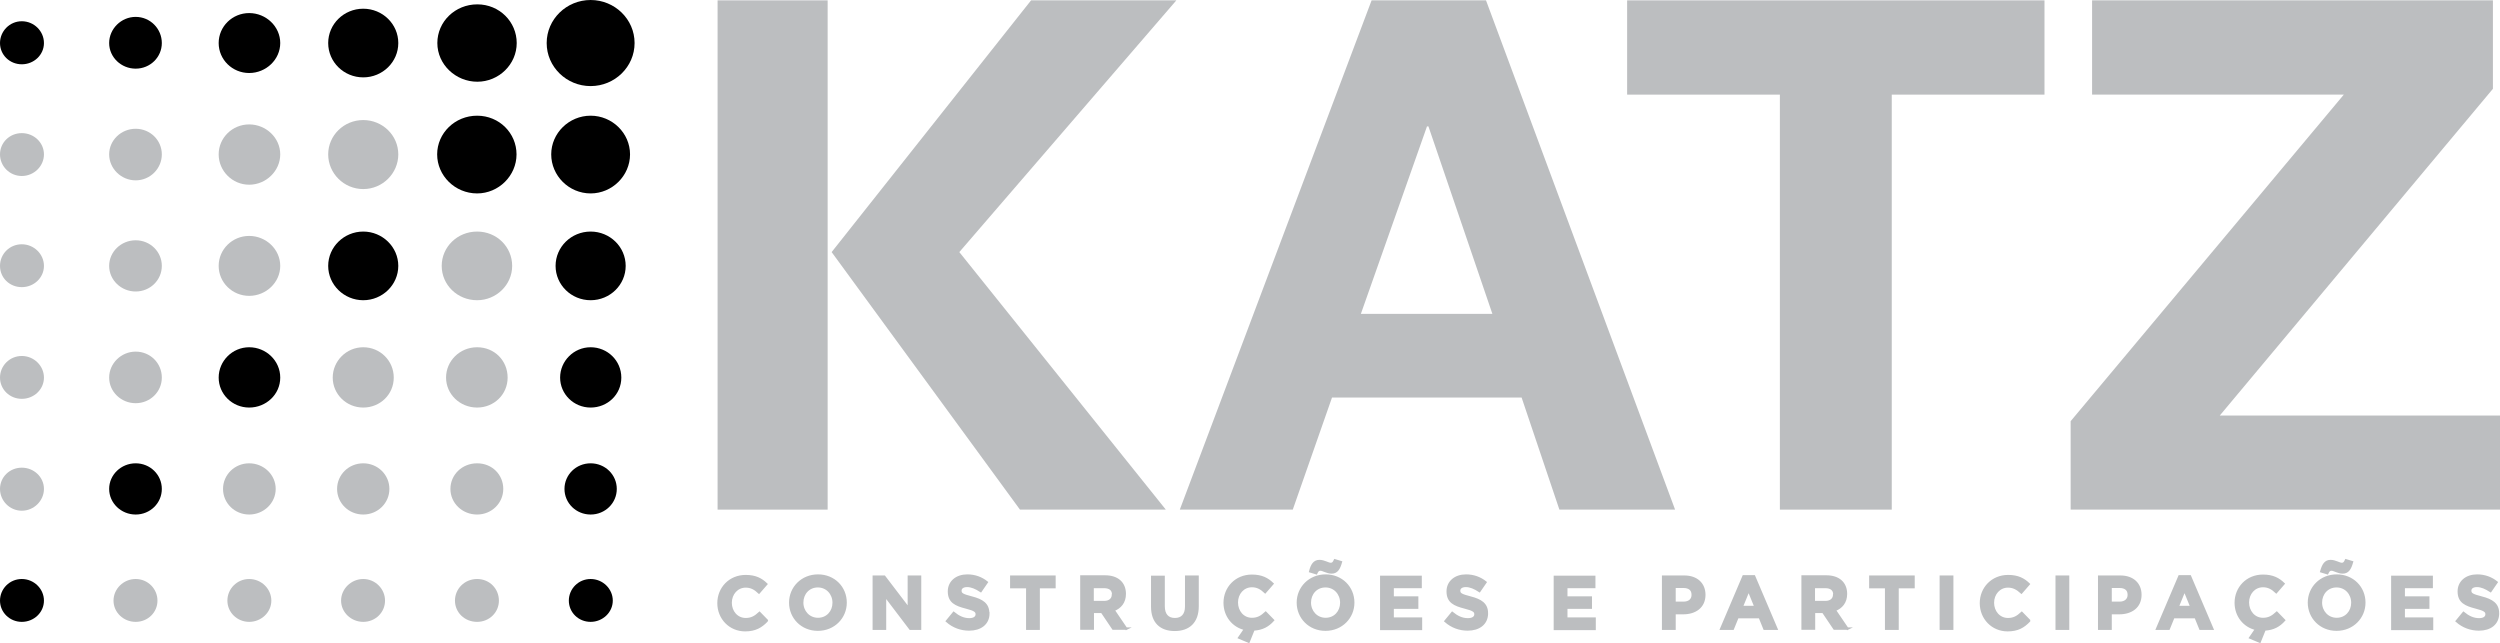 <?xml version="1.0" encoding="UTF-8"?>
<svg id="Layer_1" data-name="Layer 1" xmlns="http://www.w3.org/2000/svg" width="137.65" height="35.41" xmlns:xlink="http://www.w3.org/1999/xlink" viewBox="0 0 137.65 35.41">
  <defs>
    <style>
      .cls-1 {
        clip-path: url(#clippath);
      }

      .cls-2, .cls-3, .cls-4 {
        stroke-width: 0px;
      }

      .cls-2, .cls-5 {
        fill: none;
      }

      .cls-3 {
        fill: #bcbec0;
      }

      .cls-6 {
        clip-path: url(#clippath-1);
      }

      .cls-4 {
        fill: #000;
      }

      .cls-5 {
        stroke: #bcbec0;
        stroke-miterlimit: 6.17;
        stroke-width: .13px;
      }
    </style>
    <clipPath id="clippath">
      <rect class="cls-2" x="0" width="137.65" height="35.41"/>
    </clipPath>
    <clipPath id="clippath-1">
      <rect class="cls-2" x="0" width="137.65" height="35.41"/>
    </clipPath>
  </defs>
  <g class="cls-1">
    <path class="cls-4" d="M32.52,34.24c-.67,0-1.2-.52-1.2-1.17s.53-1.19,1.2-1.19,1.22.54,1.22,1.19-.56,1.17-1.22,1.17"/>
    <path class="cls-4" d="M32.52,28.33c-.8,0-1.44-.63-1.44-1.41s.64-1.41,1.44-1.41,1.44.63,1.44,1.41-.64,1.41-1.44,1.41"/>
    <path class="cls-4" d="M32.52,22.44c-.93,0-1.68-.74-1.68-1.65s.75-1.67,1.68-1.67,1.69.74,1.69,1.67-.76,1.65-1.69,1.65"/>
    <path class="cls-4" d="M32.52,16.53c-1.07,0-1.93-.85-1.93-1.89s.86-1.89,1.93-1.89,1.93.85,1.93,1.89-.86,1.89-1.93,1.89"/>
    <path class="cls-4" d="M32.52,10.65c-1.2,0-2.17-.98-2.17-2.15s.98-2.13,2.17-2.13,2.17.96,2.17,2.13-.98,2.15-2.17,2.15"/>
    <path class="cls-4" d="M32.52,4.74c-1.33,0-2.42-1.06-2.42-2.37S31.19,0,32.52,0s2.42,1.06,2.42,2.37-1.09,2.37-2.42,2.37"/>
    <path class="cls-4" d="M26.27,10.65c-1.22,0-2.2-.98-2.2-2.15s.98-2.13,2.2-2.13,2.17.96,2.17,2.13-.98,2.15-2.17,2.15"/>
    <path class="cls-4" d="M20,16.53c-1.06,0-1.93-.85-1.93-1.89s.87-1.89,1.93-1.89,1.93.85,1.93,1.89-.87,1.89-1.93,1.89"/>
    <path class="cls-4" d="M13.72,22.44c-.93,0-1.68-.74-1.68-1.65s.75-1.67,1.68-1.67,1.71.74,1.71,1.67-.78,1.65-1.71,1.65"/>
    <path class="cls-4" d="M7.47,28.33c-.8,0-1.46-.63-1.46-1.41s.66-1.41,1.46-1.41,1.44.63,1.44,1.41-.64,1.41-1.44,1.41"/>
    <path class="cls-4" d="M1.2,34.24c-.66,0-1.2-.52-1.2-1.17s.53-1.19,1.2-1.19,1.22.54,1.22,1.19-.55,1.17-1.22,1.17"/>
    <path class="cls-4" d="M2.42,2.37c0,.65-.55,1.17-1.22,1.17S0,3.02,0,2.37s.53-1.2,1.2-1.2,1.22.54,1.22,1.2"/>
    <path class="cls-4" d="M8.91,2.37c0,.78-.64,1.41-1.44,1.41s-1.46-.63-1.46-1.41.66-1.44,1.46-1.44,1.44.65,1.44,1.44"/>
    <path class="cls-4" d="M15.43,2.37c0,.91-.78,1.65-1.71,1.65s-1.68-.74-1.68-1.65.75-1.65,1.68-1.65,1.71.74,1.71,1.65"/>
    <path class="cls-4" d="M21.93,2.37c0,1.04-.86,1.89-1.93,1.89s-1.93-.85-1.93-1.89.86-1.89,1.93-1.89,1.93.85,1.93,1.89"/>
    <path class="cls-4" d="M28.45,2.37c0,1.17-.98,2.13-2.17,2.13s-2.2-.95-2.2-2.13.98-2.13,2.2-2.13,2.17.96,2.17,2.13"/>
    <path class="cls-3" d="M26.27,34.24c-.69,0-1.22-.52-1.22-1.17s.53-1.19,1.22-1.19,1.2.54,1.2,1.19-.53,1.17-1.2,1.17"/>
    <path class="cls-3" d="M26.27,28.33c-.82,0-1.47-.63-1.47-1.41s.64-1.41,1.47-1.41,1.44.63,1.44,1.41-.64,1.41-1.44,1.41"/>
    <path class="cls-3" d="M26.27,22.44c-.95,0-1.71-.74-1.71-1.65s.75-1.67,1.71-1.67,1.68.74,1.68,1.67-.75,1.65-1.68,1.65"/>
    <path class="cls-3" d="M26.27,16.53c-1.09,0-1.95-.85-1.95-1.89s.86-1.89,1.95-1.89,1.93.85,1.93,1.89-.87,1.89-1.93,1.89"/>
    <path class="cls-3" d="M20,34.24c-.66,0-1.22-.52-1.22-1.17s.56-1.19,1.22-1.19,1.2.54,1.2,1.19-.53,1.17-1.2,1.17"/>
    <path class="cls-3" d="M20,28.33c-.8,0-1.44-.63-1.44-1.41s.64-1.41,1.44-1.41,1.44.63,1.44,1.41-.64,1.41-1.44,1.41"/>
    <path class="cls-3" d="M20,22.44c-.93,0-1.68-.74-1.68-1.65s.75-1.67,1.68-1.67,1.68.74,1.68,1.67-.75,1.65-1.68,1.65"/>
    <path class="cls-3" d="M13.72,34.24c-.66,0-1.2-.52-1.2-1.17s.53-1.19,1.2-1.19,1.22.54,1.22,1.19-.56,1.17-1.22,1.17"/>
    <path class="cls-3" d="M13.72,28.33c-.8,0-1.44-.63-1.44-1.41s.64-1.41,1.44-1.41,1.46.63,1.46,1.41-.66,1.41-1.46,1.41"/>
    <path class="cls-3" d="M7.47,34.24c-.67,0-1.22-.52-1.22-1.17s.55-1.19,1.22-1.19,1.2.54,1.2,1.19-.53,1.17-1.2,1.17"/>
    <path class="cls-3" d="M2.42,8.5c0,.65-.55,1.19-1.22,1.19S0,9.15,0,8.5s.53-1.17,1.2-1.17,1.22.52,1.22,1.17"/>
    <path class="cls-3" d="M2.42,14.64c0,.65-.55,1.17-1.22,1.17S0,15.3,0,14.64s.53-1.19,1.2-1.19,1.22.54,1.22,1.19"/>
    <path class="cls-3" d="M2.42,20.79c0,.65-.55,1.17-1.22,1.17S0,21.44,0,20.79s.53-1.19,1.2-1.19,1.22.54,1.22,1.19"/>
    <path class="cls-3" d="M2.42,26.92c0,.65-.55,1.2-1.22,1.2S0,27.57,0,26.92s.53-1.17,1.2-1.17,1.22.52,1.22,1.17"/>
    <path class="cls-3" d="M8.91,8.5c0,.78-.64,1.43-1.44,1.43s-1.46-.65-1.46-1.43.66-1.41,1.46-1.41,1.44.63,1.44,1.41"/>
    <path class="cls-3" d="M8.91,14.64c0,.78-.64,1.41-1.44,1.41s-1.46-.63-1.46-1.41.66-1.41,1.46-1.41,1.44.63,1.44,1.41"/>
    <path class="cls-3" d="M8.91,20.79c0,.78-.64,1.41-1.44,1.41s-1.46-.63-1.46-1.41.66-1.43,1.46-1.43,1.44.63,1.44,1.43"/>
    <path class="cls-3" d="M15.43,8.5c0,.91-.78,1.67-1.71,1.67s-1.68-.76-1.68-1.67.75-1.65,1.68-1.65,1.71.74,1.71,1.65"/>
    <path class="cls-3" d="M15.43,14.64c0,.91-.78,1.65-1.71,1.65s-1.68-.74-1.68-1.65.75-1.65,1.68-1.65,1.71.74,1.71,1.65"/>
    <path class="cls-3" d="M21.93,8.5c0,1.04-.86,1.91-1.93,1.91s-1.93-.87-1.93-1.91.86-1.89,1.93-1.89,1.93.85,1.93,1.89"/>
  </g>
  <path class="cls-3" d="M78.57,6.96h.08l3.52,10.32h-7.24l3.64-10.32ZM75.52.02l-10.56,28.04h6.22l2.16-6.17h10.44l2.08,6.17h6.37L81.82.02h-6.3Z"/>
  <rect class="cls-3" x="39.51" y=".02" width="6.06" height="28.04"/>
  <polygon class="cls-3" points="56.77 .02 45.79 13.88 56.16 28.06 64.19 28.06 52.82 13.88 64.77 .02 56.77 .02"/>
  <g class="cls-6">
    <path class="cls-3" d="M137.54,33.77h0c0-.51-.33-.72-.91-.87-.5-.13-.62-.19-.62-.38h0c0-.15.13-.26.37-.26s.49.11.75.28l.33-.48c-.29-.23-.65-.37-1.07-.37-.59,0-1.01.35-1.01.87h0c0,.58.37.74.95.89.48.12.58.21.58.37h0c0,.18-.16.28-.41.28-.33,0-.6-.14-.86-.35l-.37.45c.35.31.78.46,1.22.46.62,0,1.05-.32,1.05-.89M133.91,34.62v-.56h-1.56v-.6h1.35v-.56h-1.35v-.58h1.54v-.56h-2.17v2.87h2.19ZM129.5,30.95l-.33-.1c-.06.13-.11.2-.23.2-.15,0-.36-.16-.62-.16-.29,0-.41.22-.51.57l.33.1c.06-.13.11-.2.23-.2.15,0,.36.16.62.16.29,0,.41-.22.51-.57M129.52,33.19c0,.49-.35.89-.86.89s-.87-.41-.87-.9h0c0-.5.35-.9.86-.9s.87.41.87.9h0ZM130.18,33.18h0c0-.83-.64-1.49-1.52-1.49s-1.53.67-1.53,1.49h0c0,.82.64,1.49,1.52,1.49s1.53-.67,1.53-1.49M124.23,34.63l-.33.48.52.22.27-.67c.49-.03.8-.21,1.07-.51l-.4-.41c-.23.21-.43.34-.76.34-.49,0-.83-.41-.83-.91s.35-.9.83-.9c.29,0,.51.12.73.33l.4-.46c-.27-.26-.59-.44-1.13-.44-.88,0-1.5.67-1.5,1.49,0,.71.46,1.29,1.12,1.44M120.66,33.42h-.76l.38-.93.38.93ZM121.81,34.62l-1.23-2.89h-.58l-1.23,2.89h.64l.26-.64h1.22l.26.64h.66ZM117.21,32.76c0,.25-.19.43-.5.43h-.5v-.88h.49c.32,0,.51.15.51.43h0ZM117.85,32.75h0c0-.6-.42-1-1.1-1h-1.17v2.87h.63v-.86h.48c.65,0,1.16-.34,1.16-1.01M113.87,31.75h-.63v2.87h.63v-2.87ZM111.72,34.16l-.4-.41c-.23.21-.43.34-.76.34-.49,0-.83-.41-.83-.9h0c0-.5.35-.9.83-.9.29,0,.51.12.74.33l.4-.46c-.27-.26-.59-.44-1.13-.44-.88,0-1.5.67-1.5,1.49h0c0,.83.63,1.49,1.47,1.49.56,0,.88-.2,1.18-.51M107.49,31.75h-.63v2.87h.63v-2.87ZM105.36,32.33v-.58h-2.38v.58h.87v2.29h.63v-2.29h.87ZM100.99,32.74c0,.24-.18.41-.48.41h-.64v-.83h.63c.31,0,.5.14.5.41h0ZM101.72,34.62l-.7-1.03c.37-.14.62-.43.62-.89h0c0-.6-.41-.96-1.08-.96h-1.31v2.87h.63v-.92h.5l.62.92h.74ZM96.66,33.42h-.76l.38-.93.38.93ZM97.81,34.62l-1.23-2.89h-.58l-1.23,2.89h.64l.26-.64h1.22l.26.64h.66ZM93.2,32.76c0,.25-.18.43-.5.43h-.5v-.88h.49c.32,0,.51.15.51.43h0ZM93.84,32.75h0c0-.6-.42-1-1.1-1h-1.17v2.87h.63v-.86h.48c.65,0,1.16-.34,1.16-1.01M87.8,34.62v-.56h-1.56v-.6h1.35v-.56h-1.35v-.58h1.54v-.56h-2.17v2.87h2.19ZM81.87,33.77h0c0-.51-.33-.72-.91-.87-.5-.13-.62-.19-.62-.38h0c0-.15.13-.26.37-.26s.49.11.75.28l.33-.48c-.29-.23-.65-.37-1.07-.37-.59,0-1.01.35-1.01.87h0c0,.58.37.74.95.89.48.12.58.21.58.37h0c0,.18-.16.28-.42.28-.33,0-.6-.14-.86-.35l-.37.45c.35.31.78.46,1.22.46.62,0,1.06-.32,1.06-.89M78.24,34.62v-.56h-1.56v-.6h1.35v-.56h-1.35v-.58h1.54v-.56h-2.17v2.87h2.19ZM73.83,30.95l-.33-.1c-.06.13-.11.2-.23.2-.15,0-.36-.16-.62-.16-.29,0-.42.22-.51.57l.33.1c.06-.13.11-.2.23-.2.15,0,.36.16.62.16.29,0,.41-.22.51-.57M73.85,33.19c0,.49-.35.89-.86.89s-.87-.41-.87-.9h0c0-.5.35-.9.86-.9s.87.41.87.9h0ZM74.51,33.18h0c0-.83-.64-1.49-1.52-1.49s-1.53.67-1.53,1.49h0c0,.82.64,1.49,1.52,1.49s1.53-.67,1.53-1.49M68.56,34.63l-.33.48.52.22.27-.67c.49-.03.8-.21,1.07-.51l-.4-.41c-.23.21-.43.34-.76.34-.49,0-.83-.41-.83-.91s.35-.9.83-.9c.29,0,.51.12.73.33l.4-.46c-.27-.26-.59-.44-1.13-.44-.88,0-1.5.67-1.5,1.49,0,.71.46,1.29,1.12,1.44M65.94,33.37v-1.62h-.63v1.65c0,.45-.23.69-.62.69s-.62-.24-.62-.71v-1.62h-.63v1.64c0,.85.47,1.28,1.24,1.28s1.26-.43,1.26-1.3M61.28,32.74c0,.24-.18.41-.48.41h-.64v-.83h.63c.31,0,.5.14.5.41h0ZM62.01,34.62l-.7-1.03c.37-.14.62-.43.62-.89h0c0-.6-.41-.96-1.08-.96h-1.31v2.87h.63v-.92h.5l.62.92h.74ZM58.06,32.33v-.58h-2.38v.58h.88v2.29h.63v-2.29h.87ZM54.41,33.77h0c0-.51-.33-.72-.91-.87-.5-.13-.62-.19-.62-.38h0c0-.15.13-.26.37-.26s.49.11.75.28l.33-.48c-.29-.23-.65-.37-1.07-.37-.59,0-1.01.35-1.01.87h0c0,.58.37.74.95.89.48.12.58.21.58.37h0c0,.18-.16.28-.41.28-.33,0-.6-.14-.86-.35l-.37.45c.35.31.78.46,1.22.46.62,0,1.06-.32,1.06-.89M50.66,34.62v-2.87h-.62v1.77l-1.35-1.77h-.58v2.87h.62v-1.83l1.39,1.83h.54ZM45.9,33.19c0,.49-.35.89-.86.89s-.87-.41-.87-.9h0c0-.5.35-.9.86-.9s.87.41.87.9h0ZM46.56,33.18h0c0-.83-.64-1.49-1.52-1.49s-1.53.67-1.53,1.49h0c0,.82.64,1.49,1.52,1.49s1.53-.67,1.53-1.49M42.22,34.16l-.4-.41c-.23.21-.43.34-.76.34-.49,0-.83-.41-.83-.9h0c0-.5.35-.9.83-.9.29,0,.51.12.73.33l.4-.46c-.27-.26-.59-.44-1.13-.44-.88,0-1.5.67-1.5,1.49h0c0,.83.63,1.49,1.47,1.49.55,0,.88-.2,1.18-.51"/>
    <path class="cls-5" d="M137.54,33.77h0c0-.51-.33-.72-.91-.87-.5-.13-.62-.19-.62-.38h0c0-.15.13-.26.37-.26s.49.11.75.28l.33-.48c-.29-.23-.65-.37-1.07-.37-.59,0-1.01.35-1.01.87h0c0,.58.37.74.95.89.48.12.58.21.58.37h0c0,.18-.16.28-.41.28-.33,0-.6-.14-.86-.35l-.37.45c.35.31.78.46,1.22.46.62,0,1.05-.32,1.05-.89ZM133.91,34.62v-.56h-1.56v-.6h1.35v-.56h-1.35v-.58h1.54v-.56h-2.17v2.87h2.19ZM129.5,30.95l-.33-.1c-.06.13-.11.2-.23.2-.15,0-.36-.16-.62-.16-.29,0-.41.22-.51.57l.33.1c.06-.13.11-.2.23-.2.15,0,.36.16.62.16.29,0,.41-.22.51-.57ZM129.52,33.19c0,.49-.35.89-.86.89s-.87-.41-.87-.9h0c0-.5.35-.9.86-.9s.87.41.87.9h0ZM130.18,33.18h0c0-.83-.64-1.49-1.52-1.49s-1.53.67-1.53,1.49h0c0,.82.64,1.49,1.52,1.49s1.53-.67,1.53-1.49ZM124.23,34.63l-.33.48.52.22.27-.67c.49-.03.8-.21,1.07-.51l-.4-.41c-.23.21-.43.34-.76.34-.49,0-.83-.41-.83-.91s.35-.9.83-.9c.29,0,.51.12.73.33l.4-.46c-.27-.26-.59-.44-1.13-.44-.88,0-1.5.67-1.5,1.49,0,.71.46,1.29,1.12,1.44ZM120.66,33.42h-.76l.38-.93.38.93ZM121.81,34.62l-1.23-2.89h-.58l-1.23,2.89h.64l.26-.64h1.22l.26.64h.66ZM117.21,32.76c0,.25-.19.43-.5.43h-.5v-.88h.49c.32,0,.51.15.51.43h0ZM117.85,32.75h0c0-.6-.42-1-1.1-1h-1.17v2.87h.63v-.86h.48c.65,0,1.16-.34,1.16-1.01ZM113.87,31.75h-.63v2.87h.63v-2.87ZM111.72,34.16l-.4-.41c-.23.21-.43.34-.76.34-.49,0-.83-.41-.83-.9h0c0-.5.35-.9.83-.9.29,0,.51.12.74.33l.4-.46c-.27-.26-.59-.44-1.13-.44-.88,0-1.5.67-1.5,1.49h0c0,.83.63,1.49,1.47,1.49.56,0,.88-.2,1.18-.51ZM107.49,31.75h-.63v2.87h.63v-2.87ZM105.36,32.33v-.58h-2.38v.58h.87v2.29h.63v-2.29h.87ZM100.99,32.74c0,.24-.18.41-.48.41h-.64v-.83h.63c.31,0,.5.14.5.41h0ZM101.72,34.62l-.7-1.03c.37-.14.62-.43.62-.89h0c0-.6-.41-.96-1.08-.96h-1.31v2.87h.63v-.92h.5l.62.92h.74ZM96.66,33.42h-.76l.38-.93.38.93ZM97.81,34.62l-1.23-2.89h-.58l-1.23,2.89h.64l.26-.64h1.22l.26.64h.66ZM93.2,32.76c0,.25-.18.43-.5.43h-.5v-.88h.49c.32,0,.51.15.51.43h0ZM93.84,32.75h0c0-.6-.42-1-1.1-1h-1.17v2.87h.63v-.86h.48c.65,0,1.16-.34,1.16-1.01ZM87.8,34.62v-.56h-1.56v-.6h1.35v-.56h-1.35v-.58h1.54v-.56h-2.17v2.87h2.19ZM81.87,33.77h0c0-.51-.33-.72-.91-.87-.5-.13-.62-.19-.62-.38h0c0-.15.13-.26.37-.26s.49.11.75.28l.33-.48c-.29-.23-.65-.37-1.07-.37-.59,0-1.01.35-1.01.87h0c0,.58.37.74.95.89.48.12.58.21.58.37h0c0,.18-.16.28-.42.28-.33,0-.6-.14-.86-.35l-.37.45c.35.31.78.46,1.22.46.62,0,1.06-.32,1.06-.89ZM78.24,34.62v-.56h-1.56v-.6h1.35v-.56h-1.35v-.58h1.54v-.56h-2.17v2.87h2.19ZM73.83,30.95l-.33-.1c-.06.13-.11.2-.23.2-.15,0-.36-.16-.62-.16-.29,0-.42.22-.51.57l.33.1c.06-.13.11-.2.23-.2.15,0,.36.16.62.16.29,0,.41-.22.51-.57ZM73.85,33.19c0,.49-.35.89-.86.89s-.87-.41-.87-.9h0c0-.5.35-.9.86-.9s.87.41.87.9h0ZM74.51,33.18h0c0-.83-.64-1.49-1.52-1.49s-1.53.67-1.53,1.49h0c0,.82.64,1.49,1.52,1.49s1.53-.67,1.53-1.49ZM68.56,34.63l-.33.48.52.22.27-.67c.49-.03.8-.21,1.07-.51l-.4-.41c-.23.21-.43.34-.76.34-.49,0-.83-.41-.83-.91s.35-.9.83-.9c.29,0,.51.12.73.33l.4-.46c-.27-.26-.59-.44-1.13-.44-.88,0-1.5.67-1.5,1.49,0,.71.46,1.29,1.12,1.44ZM65.94,33.37v-1.62h-.63v1.65c0,.45-.23.69-.62.69s-.62-.24-.62-.71v-1.62h-.63v1.64c0,.85.47,1.28,1.24,1.28s1.26-.43,1.26-1.3ZM61.28,32.74c0,.24-.18.41-.48.41h-.64v-.83h.63c.31,0,.5.14.5.41h0ZM62.01,34.62l-.7-1.03c.37-.14.62-.43.62-.89h0c0-.6-.41-.96-1.08-.96h-1.31v2.87h.63v-.92h.5l.62.92h.74ZM58.06,32.33v-.58h-2.38v.58h.88v2.29h.63v-2.29h.87ZM54.41,33.77h0c0-.51-.33-.72-.91-.87-.5-.13-.62-.19-.62-.38h0c0-.15.13-.26.37-.26s.49.11.75.28l.33-.48c-.29-.23-.65-.37-1.07-.37-.59,0-1.01.35-1.01.87h0c0,.58.37.74.95.89.48.12.58.21.58.37h0c0,.18-.16.28-.41.28-.33,0-.6-.14-.86-.35l-.37.45c.35.31.78.46,1.22.46.62,0,1.06-.32,1.06-.89ZM50.66,34.62v-2.87h-.62v1.77l-1.35-1.77h-.58v2.87h.62v-1.83l1.39,1.83h.54ZM45.9,33.19c0,.49-.35.89-.86.89s-.87-.41-.87-.9h0c0-.5.35-.9.86-.9s.87.41.87.9h0ZM46.56,33.18h0c0-.83-.64-1.49-1.52-1.49s-1.53.67-1.53,1.49h0c0,.82.64,1.49,1.52,1.49s1.53-.67,1.53-1.49ZM42.22,34.16l-.4-.41c-.23.21-.43.34-.76.34-.49,0-.83-.41-.83-.9h0c0-.5.35-.9.83-.9.29,0,.51.12.73.33l.4-.46c-.27-.26-.59-.44-1.13-.44-.88,0-1.5.67-1.5,1.49h0c0,.83.63,1.49,1.47,1.49.55,0,.88-.2,1.18-.51Z"/>
  </g>
  <polygon class="cls-3" points="89.59 .02 89.59 5.21 98 5.21 98 28.06 104.16 28.06 104.16 5.21 112.57 5.21 112.57 .02 89.59 .02"/>
  <polygon class="cls-3" points="115.19 .02 115.19 5.21 129.05 5.21 114.01 23.19 114.01 28.06 137.65 28.06 137.65 22.88 122.22 22.88 137.26 4.89 137.26 .02 115.19 .02"/>
</svg>